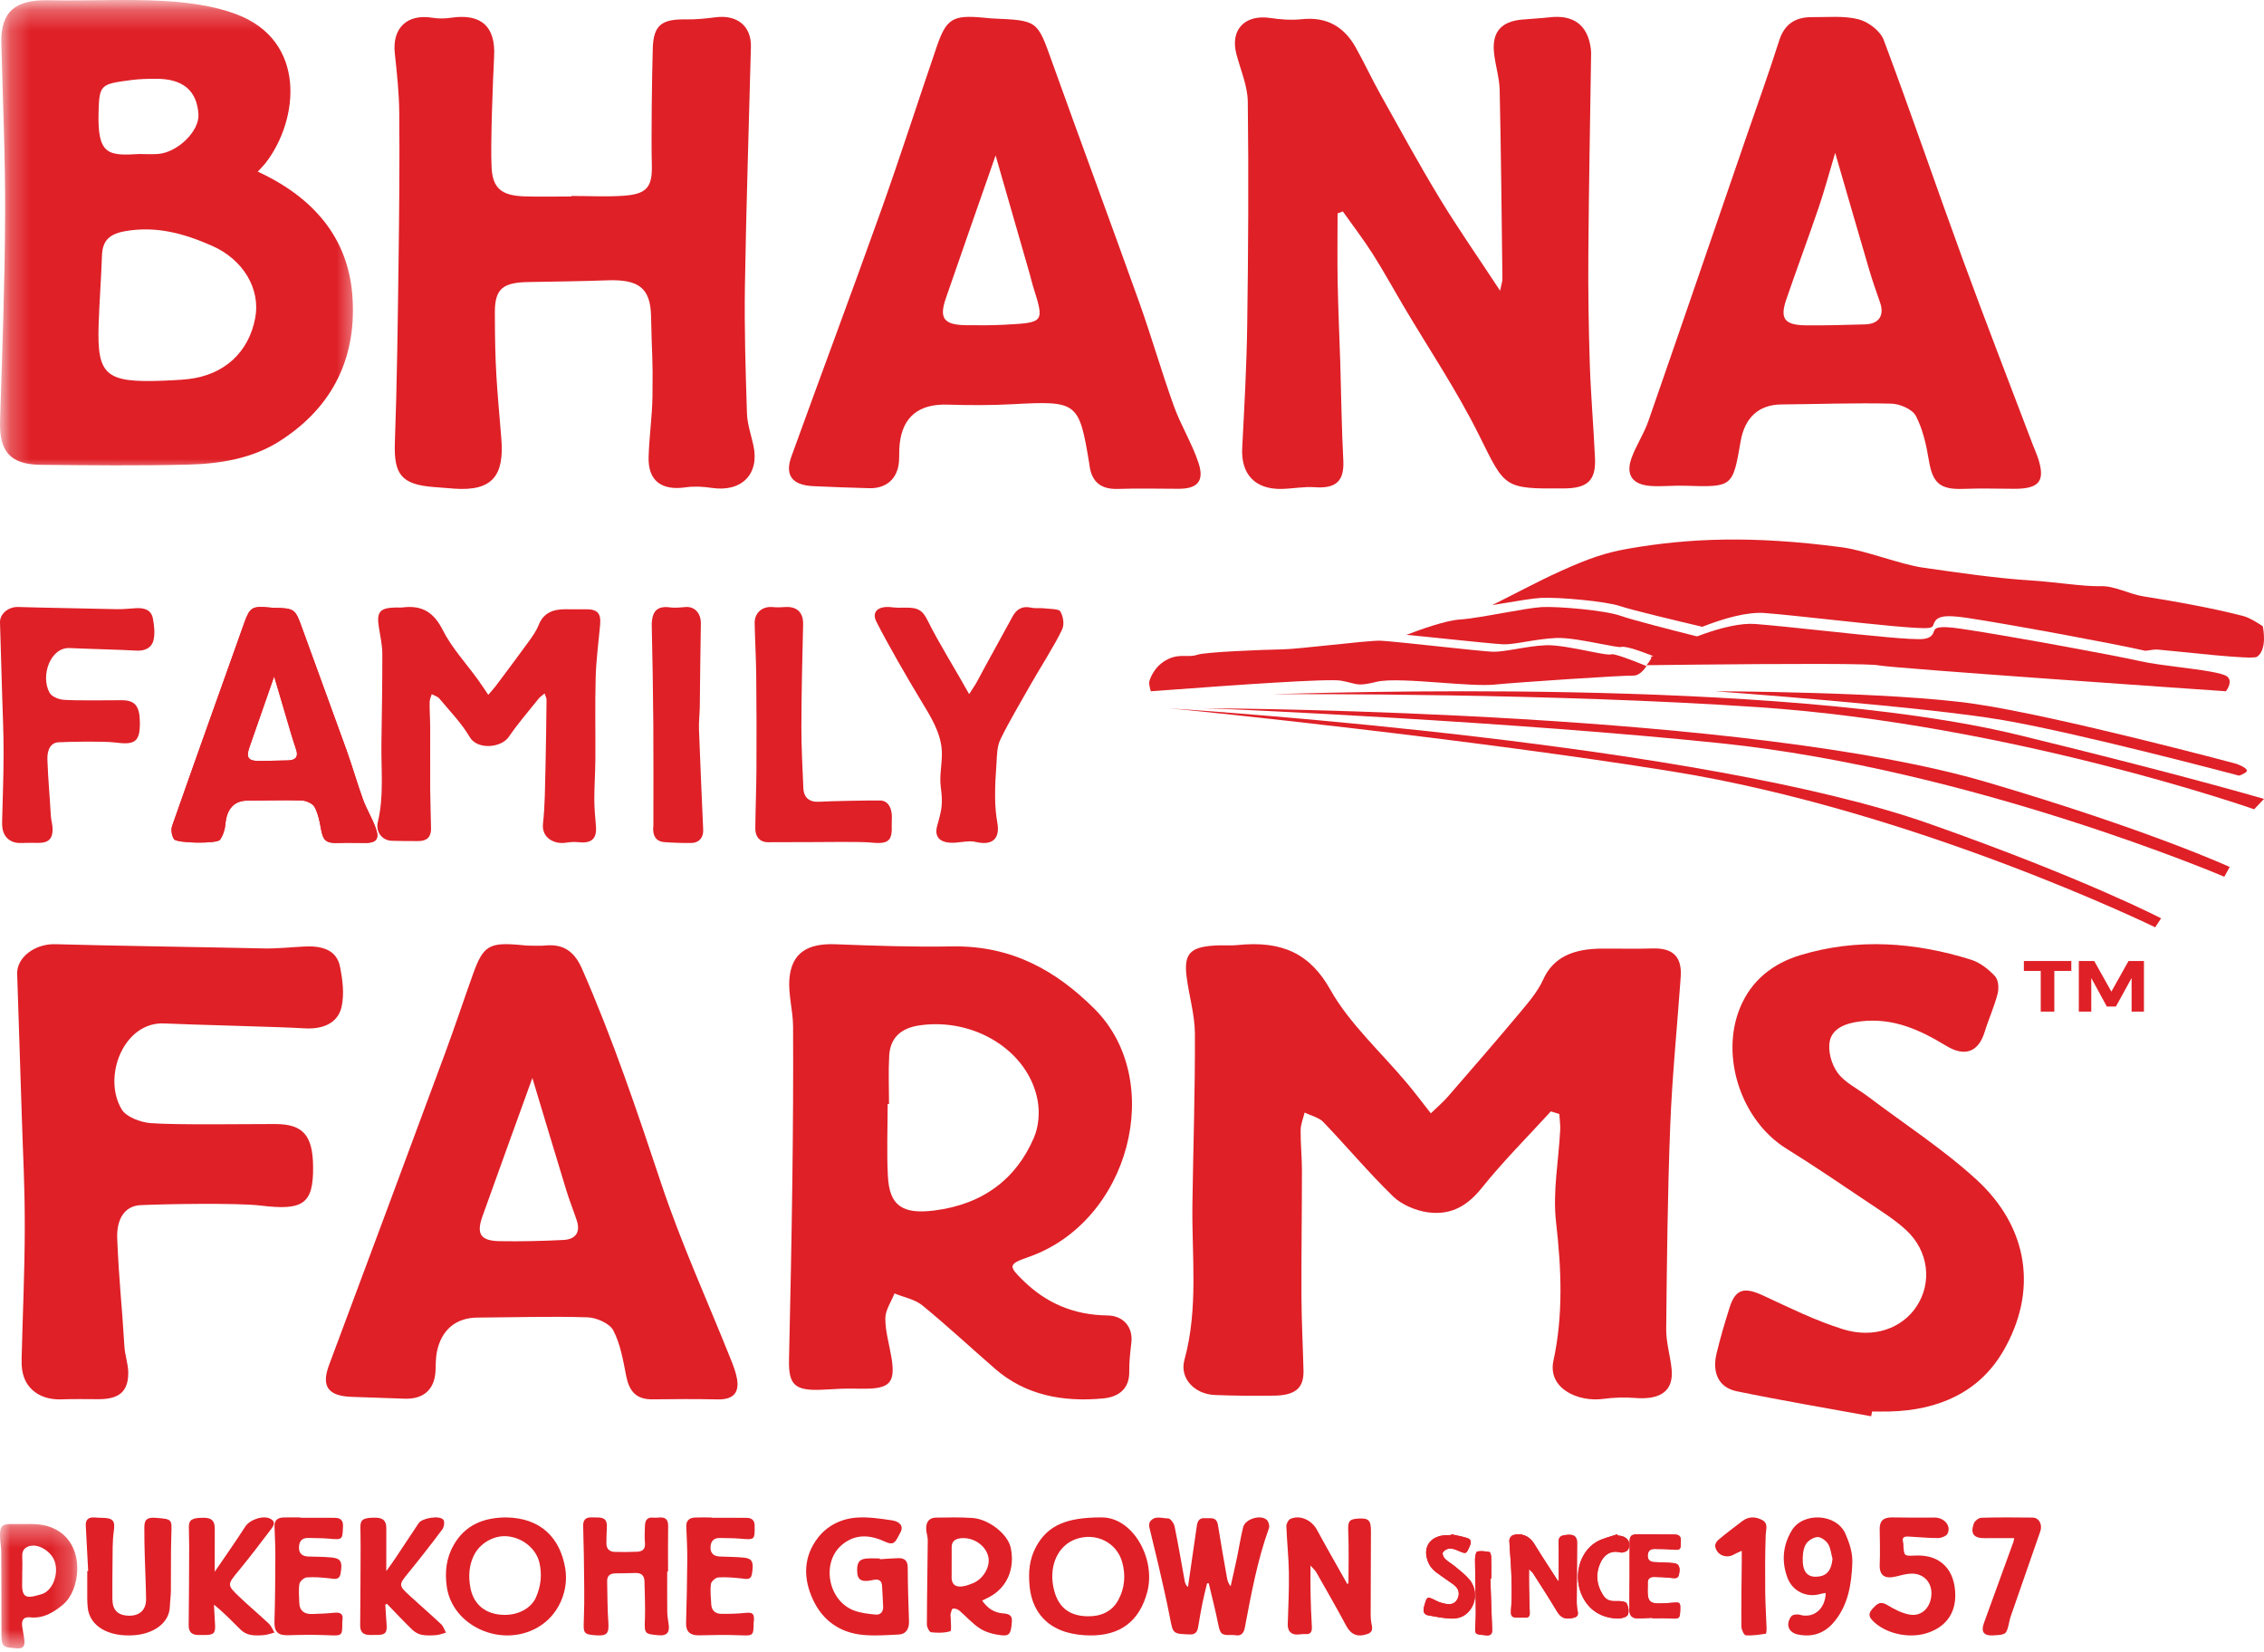 <?xml version="1.0" encoding="UTF-8"?>
<svg width="111px" height="81px" viewBox="0 0 111 81" version="1.1" xmlns="http://www.w3.org/2000/svg" xmlns:xlink="http://www.w3.org/1999/xlink">
    <!-- Generator: Sketch 49.1 (51147) - http://www.bohemiancoding.com/sketch -->
    <title>Group</title>
    <desc>Created with Sketch.</desc>
    <defs>
        <polygon id="path-1" points="0 0.322 3.79 0.322 3.79 6.421 0 6.421"></polygon>
        <polygon id="path-3" points="0.242 0.279 17.545 0.279 17.545 23.091 0.242 23.091"></polygon>
    </defs>
    <g id="Symbols" stroke="none" stroke-width="1" fill="none" fill-rule="evenodd">
        <g id="Header-1" transform="translate(-23, -23)">
            <g id="Group" transform="translate(23, 23)">
                <g id="Logo-/white">
                    <g id="Group-3">
                        <g id="Group">
                            <g id="Page-1">
                                <path d="M14.119,37.278 C13.66,37.291 13.2,37.301 12.74,37.307 C12.179,37.314 12.05,37.15 12.227,36.639 C12.627,35.481 13.034,34.325 13.441,33.159 L14.513,36.728 C14.639,37.085 14.514,37.267 14.119,37.278 M18.423,40.598 C18.252,40.12 17.976,39.678 17.802,39.201 C17.509,38.4 17.278,37.577 16.99,36.774 C16.271,34.773 15.529,32.78 14.809,30.779 C14.477,29.857 14.441,29.818 13.454,29.797 C13.362,29.796 13.27,29.788 13.178,29.779 C12.366,29.701 12.244,29.781 11.973,30.543 C10.792,33.857 9.604,37.169 8.44,40.488 C8.373,40.678 8.42,40.966 8.53,41.136 C8.665,41.344 10.643,41.371 10.786,41.167 C10.937,40.953 11.028,40.666 11.051,40.403 C11.115,39.661 11.478,39.25 12.12,39.249 C13.008,39.248 13.897,39.213 14.784,39.241 C15.008,39.248 15.33,39.388 15.422,39.561 C15.601,39.892 15.675,40.286 15.742,40.662 C15.839,41.208 15.997,41.346 16.565,41.324 C16.992,41.309 17.419,41.321 17.767,41.321 C18.446,41.351 18.622,41.157 18.423,40.598" id="Fill-1" fill="#df2027"></path>
                                <path d="M59.181,77.616 C59.107,77.931 59.023,78.244 58.959,78.562 C58.878,78.96 58.809,79.362 58.742,79.764 C58.701,80.014 58.598,80.134 58.323,80.124 C57.494,80.093 57.513,80.101 57.353,79.268 C57.188,78.407 56.985,77.553 56.79,76.699 C56.651,76.093 56.494,75.492 56.354,74.886 C56.334,74.796 56.333,74.668 56.381,74.601 C56.618,74.265 56.976,74.445 57.276,74.436 C57.379,74.433 57.554,74.67 57.586,74.821 C57.771,75.718 57.922,76.622 58.088,77.524 C58.106,77.619 58.143,77.709 58.244,77.802 C58.388,76.81 58.534,75.818 58.675,74.825 C58.709,74.584 58.783,74.407 59.065,74.426 C59.333,74.444 59.648,74.327 59.717,74.776 C59.852,75.64 60.008,76.5 60.159,77.361 C60.183,77.496 60.226,77.626 60.336,77.764 C60.444,77.279 60.556,76.796 60.658,76.311 C60.759,75.827 60.829,75.335 60.953,74.858 C61.056,74.458 61.817,74.233 62.111,74.511 C62.197,74.592 62.254,74.804 62.214,74.915 C61.644,76.498 61.343,78.15 61.03,79.8 C60.983,80.05 60.849,80.22 60.562,80.162 C60.49,80.147 60.414,80.149 60.34,80.152 C59.879,80.168 59.819,80.089 59.724,79.608 C59.591,78.94 59.418,78.28 59.262,77.616 L59.181,77.616 Z" id="Fill-3" fill="#df2027"></path>
                                <path d="M66.112,77.611 C66.112,76.779 66.139,75.946 66.103,75.115 C66.08,74.588 66.122,74.473 66.592,74.444 C67.109,74.413 67.218,74.531 67.215,75.076 C67.206,76.446 67.204,77.817 67.201,79.188 C67.2,79.264 67.212,79.34 67.215,79.417 C67.225,79.662 67.414,79.974 67.049,80.101 C66.535,80.281 66.227,80.119 65.997,79.69 C65.527,78.811 65.029,77.948 64.537,77.082 C64.484,76.988 64.396,76.914 64.252,76.747 C64.252,77.278 64.244,77.712 64.254,78.146 C64.266,78.678 64.287,79.21 64.318,79.741 C64.333,79.996 64.262,80.132 63.988,80.107 C63.867,80.097 63.742,80.127 63.619,80.13 C63.283,80.138 63.125,79.952 63.137,79.608 C63.164,78.771 63.205,77.933 63.192,77.096 C63.181,76.339 63.096,75.583 63.068,74.826 C63.064,74.704 63.159,74.512 63.258,74.465 C63.728,74.246 64.306,74.514 64.567,74.994 C65.051,75.888 65.559,76.769 66.056,77.655 C66.075,77.64 66.094,77.626 66.112,77.611" id="Fill-5" fill="#df2027"></path>
                                <path d="M53.339,79.235 C53.988,79.244 54.52,78.999 54.823,78.447 C55.141,77.868 55.199,77.231 55.022,76.589 C54.751,75.607 53.717,75.099 52.732,75.457 C51.898,75.76 51.449,76.689 51.632,77.732 C51.808,78.735 52.366,79.226 53.339,79.235 M53.977,74.388 C55.521,74.351 56.683,76.395 56.249,78.039 C55.877,79.446 54.958,80.187 53.442,80.173 C53.058,80.17 52.661,80.122 52.295,80.017 C51.211,79.703 50.593,78.89 50.482,77.783 C50.413,77.096 50.458,76.447 50.798,75.823 C51.362,74.785 52.281,74.385 53.977,74.388" id="Fill-7" fill="#df2027"></path>
                                <path d="M24.737,79.166 C25.439,79.171 26.052,78.828 26.28,78.302 C26.52,77.751 26.584,77.186 26.445,76.6 C26.282,75.92 25.627,75.381 24.87,75.313 C24.206,75.254 23.518,75.656 23.225,76.268 C22.99,76.758 22.967,77.268 23.054,77.789 C23.2,78.659 23.815,79.16 24.737,79.166 M24.791,74.388 C26.537,74.403 27.466,75.418 27.712,76.878 C27.895,77.961 27.409,79.184 26.352,79.786 C24.569,80.803 22.163,79.71 21.902,77.766 C21.806,77.048 21.878,76.371 22.252,75.725 C22.809,74.764 23.695,74.4 24.791,74.388" id="Fill-9" fill="#df2027"></path>
                                <path d="M43.139,76.438 C43.436,76.42 43.734,76.394 44.031,76.385 C44.344,76.375 44.502,76.503 44.504,76.838 C44.509,77.718 44.535,78.597 44.567,79.476 C44.58,79.843 44.421,80.11 44.078,80.127 C43.488,80.158 42.891,80.203 42.306,80.147 C41.174,80.038 40.34,79.443 39.867,78.437 C39.374,77.389 39.375,76.324 40.106,75.379 C40.555,74.8 41.233,74.455 41.976,74.399 C42.559,74.355 43.158,74.446 43.742,74.533 C44.143,74.593 44.298,74.839 44.156,75.107 C43.881,75.626 43.843,75.787 43.349,75.56 C42.629,75.229 41.914,75.196 41.277,75.733 C40.262,76.588 40.585,78.442 41.845,78.942 C42.182,79.076 42.566,79.115 42.934,79.151 C43.179,79.175 43.309,79.003 43.299,78.76 C43.286,78.419 43.264,78.078 43.245,77.738 C43.232,77.52 43.117,77.412 42.89,77.44 C42.787,77.453 42.687,77.483 42.584,77.494 C42.297,77.523 42.064,77.481 42.032,77.128 C41.989,76.642 42.103,76.434 42.478,76.404 C42.697,76.386 42.918,76.401 43.139,76.401 C43.139,76.413 43.139,76.426 43.139,76.438" id="Fill-11" fill="#df2027"></path>
                                <path d="M46.658,77.202 C46.62,77.692 46.85,77.862 47.352,77.737 C47.455,77.711 47.552,77.669 47.652,77.633 C48.188,77.447 48.575,76.806 48.453,76.305 C48.317,75.749 47.716,75.347 47.107,75.408 C46.834,75.436 46.659,75.559 46.659,75.841 C46.657,76.295 46.658,76.749 46.658,77.202 M48.155,78.466 C48.422,78.849 48.745,79.063 49.187,79.094 C49.441,79.111 49.632,79.176 49.612,79.472 C49.573,80.078 49.503,80.212 49.089,80.165 C48.735,80.124 48.352,80.026 48.06,79.842 C47.678,79.601 47.377,79.244 47.028,78.95 C46.951,78.886 46.812,78.841 46.717,78.859 C46.663,78.87 46.631,79.024 46.607,79.118 C46.591,79.177 46.613,79.244 46.612,79.307 C46.61,79.537 46.664,79.945 46.591,79.967 C46.299,80.055 45.964,80.052 45.653,80.018 C45.566,80.008 45.444,79.776 45.444,79.645 C45.447,78.266 45.475,76.886 45.487,75.506 C45.488,75.344 45.427,75.182 45.413,75.018 C45.381,74.631 45.54,74.404 45.879,74.398 C46.476,74.388 47.075,74.376 47.669,74.414 C48.48,74.467 49.411,75.209 49.552,75.865 C49.774,76.895 49.376,77.825 48.515,78.284 C48.404,78.344 48.29,78.398 48.155,78.466" id="Fill-13" fill="#df2027"></path>
                                <path d="M32.712,77.039 C32.712,77.699 32.707,78.359 32.715,79.019 C32.719,79.224 32.753,79.429 32.783,79.634 C32.842,80.023 32.691,80.198 32.315,80.166 C31.576,80.101 31.594,80.101 31.621,79.325 C31.641,78.731 31.607,78.134 31.599,77.539 C31.595,77.227 31.437,77.101 31.143,77.112 C30.816,77.125 30.49,77.125 30.163,77.131 C29.908,77.136 29.759,77.248 29.767,77.532 C29.786,78.19 29.776,78.851 29.825,79.507 C29.866,80.063 29.773,80.203 29.246,80.169 C28.593,80.126 28.598,80.068 28.625,79.389 C28.667,78.344 28.633,77.296 28.625,76.249 C28.621,75.759 28.594,75.27 28.591,74.779 C28.589,74.54 28.701,74.385 28.959,74.388 C29.072,74.389 29.186,74.388 29.299,74.39 C29.66,74.397 29.769,74.521 29.752,74.892 C29.74,75.15 29.73,75.408 29.731,75.665 C29.731,75.938 29.894,76.07 30.138,76.078 C30.504,76.09 30.87,76.086 31.235,76.071 C31.497,76.06 31.653,75.944 31.621,75.627 C31.593,75.359 31.614,75.085 31.62,74.813 C31.625,74.54 31.723,74.364 32.032,74.399 C32.144,74.412 32.259,74.393 32.373,74.39 C32.667,74.382 32.764,74.535 32.758,74.828 C32.745,75.565 32.754,76.301 32.754,77.038 C32.739,77.038 32.726,77.039 32.712,77.039" id="Fill-15" fill="#df2027"></path>
                                <path d="M10.528,77.051 C11.032,76.31 11.546,75.584 12.026,74.837 C12.247,74.494 12.921,74.26 13.274,74.463 C13.533,74.611 13.416,74.8 13.299,74.953 C12.782,75.633 12.267,76.314 11.723,76.975 C11.131,77.693 11.11,77.689 11.762,78.308 C12.226,78.748 12.719,79.16 13.183,79.599 C13.304,79.714 13.366,79.887 13.455,80.033 C13.283,80.076 13.114,80.142 12.94,80.157 C12.717,80.177 12.484,80.185 12.269,80.143 C12.104,80.11 11.928,80.017 11.809,79.902 C11.384,79.488 10.98,79.054 10.489,78.665 C10.507,78.989 10.521,79.313 10.543,79.637 C10.572,80.061 10.475,80.159 10.026,80.151 C9.92,80.149 9.814,80.154 9.708,80.152 C9.374,80.144 9.246,79.977 9.25,79.659 C9.267,78.383 9.27,77.108 9.275,75.833 C9.276,75.503 9.26,75.173 9.26,74.844 C9.261,74.496 9.436,74.398 10.015,74.406 C10.383,74.411 10.53,74.566 10.529,74.936 C10.527,75.632 10.528,76.327 10.528,77.051" id="Fill-17" fill="#df2027"></path>
                                <path d="M18.891,78.665 C18.911,78.98 18.927,79.297 18.953,79.612 C18.99,80.057 18.892,80.158 18.418,80.149 C18.325,80.147 18.232,80.149 18.139,80.15 C17.808,80.153 17.656,80.005 17.659,79.679 C17.672,78.389 17.676,77.099 17.681,75.809 C17.682,75.492 17.672,75.174 17.67,74.857 C17.667,74.489 17.816,74.398 18.404,74.401 C18.784,74.403 18.941,74.557 18.94,74.915 C18.938,75.602 18.939,76.289 18.939,77.019 C19.078,76.824 19.217,76.639 19.345,76.448 C19.741,75.856 20.134,75.262 20.527,74.669 C20.696,74.414 21.566,74.274 21.738,74.505 C21.811,74.604 21.773,74.856 21.687,74.972 C21.161,75.679 20.617,76.373 20.06,77.058 C19.533,77.706 19.518,77.702 20.116,78.252 C20.616,78.714 21.134,79.158 21.629,79.624 C21.74,79.73 21.787,79.897 21.864,80.036 C21.704,80.079 21.548,80.145 21.386,80.158 C21.149,80.176 20.903,80.186 20.673,80.142 C20.508,80.11 20.335,80.011 20.215,79.895 C19.788,79.482 19.382,79.048 18.969,78.622 C18.943,78.637 18.917,78.651 18.891,78.665" id="Fill-19" fill="#df2027"></path>
                                <path d="M4.323,77.02 C4.284,76.272 4.242,75.523 4.205,74.775 C4.192,74.511 4.326,74.365 4.648,74.391 C4.75,74.399 4.851,74.407 4.953,74.407 C5.557,74.408 5.652,74.547 5.579,75.065 C5.508,75.565 5.525,76.075 5.517,76.582 C5.507,77.178 5.51,77.775 5.51,78.371 C5.51,78.93 5.77,79.195 6.324,79.206 C6.848,79.216 7.169,78.918 7.162,78.387 C7.154,77.69 7.117,76.993 7.098,76.296 C7.086,75.816 7.072,75.336 7.077,74.856 C7.081,74.484 7.228,74.377 7.637,74.408 C8.45,74.472 8.425,74.471 8.401,75.216 C8.37,76.144 8.388,77.072 8.378,78.001 C8.375,78.254 8.336,78.507 8.328,78.761 C8.3,79.598 7.483,80.097 6.58,80.163 C5.317,80.255 4.401,79.724 4.301,78.813 C4.267,78.498 4.282,78.178 4.278,77.86 C4.275,77.58 4.278,77.301 4.278,77.021 C4.293,77.02 4.308,77.02 4.323,77.02" id="Fill-21" fill="#df2027"></path>
                                <g id="Group-25" transform="translate(0, 74.388)">
                                    <mask id="mask-2" fill="white">
                                        <use xlink:href="#path-1"></use>
                                    </mask>
                                    <g id="Clip-24"></g>
                                    <path d="M1.094,2.631 L1.09,2.631 C1.088,2.795 1.094,2.958 1.087,3.121 C1.057,3.869 1.212,4.006 1.879,3.808 C1.972,3.781 2.069,3.76 2.156,3.716 C2.614,3.489 2.866,2.762 2.692,2.187 C2.537,1.679 1.892,1.27 1.44,1.406 C1.225,1.471 1.077,1.608 1.091,1.897 C1.104,2.141 1.094,2.387 1.094,2.631 M1.268,0.324 C1.852,0.312 2.4,0.343 2.942,0.717 C4.16,1.559 3.937,3.565 3.088,4.275 C2.61,4.675 2.097,4.966 1.475,4.898 C1.169,4.865 1.043,5.02 1.089,5.355 C1.12,5.583 1.172,5.808 1.195,6.037 C1.222,6.304 1.129,6.437 0.861,6.419 C0.071,6.365 0.071,6.373 0.07,5.488 C0.069,4.222 0.07,2.956 0.062,1.69 C0.06,1.446 0.01,1.203 0.002,0.959 C-0.016,0.428 0.094,0.315 0.576,0.324 C0.806,0.328 1.037,0.324 1.268,0.324" id="Fill-23" fill="#df2027" mask="url(#mask-2)"></path>
                                </g>
                                <path d="M89.844,76.415 C89.775,76.166 89.754,75.882 89.622,75.681 C89.511,75.511 89.262,75.334 89.091,75.351 C88.883,75.372 88.612,75.547 88.516,75.741 C88.393,75.986 88.37,76.32 88.39,76.609 C88.43,77.16 88.722,77.366 89.231,77.276 C89.606,77.209 89.801,76.92 89.844,76.415 M89.512,78.092 C89.404,78.111 89.327,78.118 89.252,78.14 C88.578,78.339 87.878,78.014 87.629,77.329 C87.341,76.535 87.407,75.76 87.846,75.03 C88.4,74.108 90.052,74.19 90.485,75.204 C90.684,75.669 90.839,76.134 90.816,76.645 C90.771,77.687 90.609,78.687 89.927,79.505 C89.444,80.085 88.848,80.268 88.154,80.129 C87.689,80.035 87.532,79.638 87.82,79.239 C87.886,79.149 88.11,79.123 88.237,79.16 C88.897,79.354 89.493,78.893 89.512,78.092" id="Fill-26" fill="#df2027"></path>
                                <path d="M34.883,74.407 C35.458,74.407 36.034,74.402 36.609,74.409 C36.859,74.413 36.997,74.525 36.999,74.794 C37.005,75.497 37.013,75.491 36.263,75.427 C35.943,75.4 35.619,75.406 35.297,75.397 C34.993,75.389 34.852,75.556 34.836,75.825 C34.818,76.117 34.966,76.29 35.282,76.304 C35.685,76.323 36.089,76.32 36.488,76.361 C36.883,76.402 36.964,76.584 36.867,77.158 C36.812,77.486 36.568,77.401 36.335,77.377 C35.962,77.34 35.584,77.303 35.213,77.33 C35.08,77.341 34.87,77.529 34.854,77.655 C34.813,77.984 34.852,78.324 34.872,78.659 C34.89,78.952 35.072,79.113 35.369,79.115 C35.756,79.118 36.145,79.111 36.529,79.07 C36.891,79.032 36.987,79.095 36.963,79.453 C36.961,79.479 36.95,79.504 36.95,79.53 C36.942,80.212 36.943,80.192 36.207,80.163 C35.564,80.137 34.918,80.155 34.274,80.168 C33.829,80.177 33.625,79.98 33.637,79.567 C33.667,78.534 33.689,77.501 33.696,76.468 C33.701,75.926 33.669,75.383 33.648,74.841 C33.635,74.547 33.79,74.406 34.078,74.394 C34.346,74.382 34.615,74.391 34.883,74.391 L34.883,74.407 Z" id="Fill-28" fill="#df2027"></path>
                                <path d="M14.728,74.406 C15.292,74.406 15.857,74.401 16.421,74.408 C16.695,74.411 16.829,74.532 16.817,74.823 C16.79,75.495 16.803,75.488 16.101,75.427 C15.78,75.4 15.454,75.407 15.13,75.395 C14.802,75.384 14.667,75.555 14.659,75.847 C14.65,76.154 14.815,76.296 15.127,76.305 C15.504,76.316 15.883,76.316 16.258,76.352 C16.713,76.395 16.802,76.561 16.696,77.145 C16.632,77.49 16.373,77.398 16.126,77.371 C15.766,77.333 15.399,77.299 15.04,77.329 C14.906,77.339 14.701,77.52 14.68,77.647 C14.63,77.948 14.667,78.264 14.674,78.574 C14.683,78.961 14.912,79.135 15.299,79.123 C15.66,79.113 16.023,79.099 16.383,79.062 C16.671,79.033 16.837,79.099 16.792,79.412 C16.787,79.451 16.781,79.489 16.781,79.528 C16.785,80.213 16.787,80.194 16.032,80.161 C15.4,80.134 14.764,80.143 14.131,80.163 C13.62,80.179 13.44,79.986 13.456,79.491 C13.491,78.408 13.496,77.324 13.5,76.241 C13.503,75.765 13.471,75.288 13.459,74.811 C13.452,74.512 13.635,74.396 13.918,74.39 C14.188,74.385 14.458,74.389 14.728,74.389 C14.728,74.395 14.728,74.4 14.728,74.406" id="Fill-30" fill="#df2027"></path>
                                <path d="M93.32,75.767 C93.356,76.294 93.356,76.281 93.926,76.257 C95.188,76.204 95.859,77.009 95.864,78.201 C95.868,79.142 95.353,79.781 94.467,80.061 C93.556,80.348 92.395,80.068 91.795,79.431 C91.528,79.148 91.702,78.967 91.914,78.753 C92.123,78.543 92.278,78.53 92.549,78.693 C92.885,78.895 93.265,79.096 93.652,79.156 C94.244,79.248 94.681,78.77 94.695,78.131 C94.707,77.548 94.294,77.124 93.697,77.144 C93.452,77.152 93.208,77.222 92.968,77.282 C92.394,77.424 92.137,77.226 92.159,76.7 C92.183,76.121 92.166,75.539 92.158,74.958 C92.152,74.555 92.341,74.381 92.774,74.388 C93.465,74.397 94.157,74.402 94.848,74.395 C95.318,74.391 95.679,74.8 95.484,75.186 C95.426,75.301 95.183,75.399 95.024,75.4 C94.541,75.403 94.057,75.35 93.572,75.326 C93.12,75.303 93.354,75.603 93.32,75.767" id="Fill-32" fill="#df2027"></path>
                                <path d="M98.752,75.403 C98.257,75.403 97.786,75.399 97.314,75.405 C96.775,75.411 96.593,75.195 96.771,74.689 C96.815,74.562 97.012,74.408 97.143,74.405 C97.982,74.379 98.821,74.388 99.66,74.396 C99.973,74.399 100.148,74.743 100.032,75.073 C99.544,76.466 99.061,77.86 98.577,79.254 C98.552,79.326 98.534,79.402 98.518,79.477 C98.374,80.133 98.375,80.134 97.727,80.171 C97.258,80.198 97.111,80 97.27,79.562 C97.754,78.235 98.236,76.907 98.717,75.58 C98.737,75.523 98.741,75.461 98.752,75.403" id="Fill-34" fill="#df2027"></path>
                                <path d="M85.395,76.026 C85.226,76.104 85.127,76.138 85.041,76.19 C84.65,76.431 84.164,76.244 84.093,75.801 C84.077,75.702 84.166,75.553 84.256,75.48 C84.636,75.164 85.031,74.864 85.425,74.566 C85.728,74.337 86.061,74.341 86.384,74.509 C86.711,74.679 86.581,74.959 86.57,75.234 C86.537,76.169 86.538,77.107 86.546,78.044 C86.551,78.641 86.593,79.238 86.613,79.836 C86.617,79.924 86.6,80.085 86.573,80.089 C86.248,80.136 85.916,80.192 85.592,80.168 C85.506,80.161 85.378,79.891 85.377,79.741 C85.367,78.674 85.386,77.607 85.395,76.54 C85.397,76.39 85.395,76.241 85.395,76.026" id="Fill-36" fill="#df2027"></path>
                                <path d="M76.422,77.519 C76.411,77.51 76.376,77.491 76.359,77.464 C75.972,76.862 75.577,76.265 75.205,75.657 C74.986,75.299 74.569,75.118 74.161,75.267 C74.081,75.296 73.997,75.433 74,75.518 C74.019,76.031 74.077,76.544 74.095,77.057 C74.114,77.602 74.134,78.149 74.098,78.691 C74.056,79.309 74.032,79.31 74.692,79.299 C74.713,79.298 74.733,79.3 74.752,79.302 C74.952,79.316 75.009,79.223 75.001,79.052 C74.982,78.599 74.973,78.146 74.965,77.693 C74.96,77.455 74.964,77.217 74.964,76.925 C75.062,77.023 75.127,77.068 75.164,77.128 C75.559,77.747 75.959,78.363 76.335,78.992 C76.522,79.306 76.741,79.42 77.172,79.301 C77.488,79.214 77.318,78.974 77.318,78.793 C77.318,78.72 77.303,78.648 77.304,78.576 C77.309,77.587 77.316,76.599 77.321,75.611 C77.321,75.566 77.317,75.519 77.305,75.476 C77.241,75.256 77.065,75.199 76.688,75.262 C76.471,75.299 76.411,75.409 76.416,75.609 C76.431,76.243 76.422,76.878 76.422,77.519" id="Fill-38" fill="#df2027"></path>
                                <path d="M81.017,79.31 C81.017,79.318 81.018,79.325 81.018,79.333 C81.281,79.333 81.544,79.321 81.806,79.336 C82.365,79.366 82.365,79.371 82.38,78.865 C82.389,78.546 82.347,78.543 82.006,78.57 C80.837,78.662 80.75,78.653 80.787,77.69 C80.789,77.654 80.785,77.617 80.784,77.58 C80.784,77.393 80.906,77.304 81.09,77.305 C81.371,77.307 81.653,77.323 81.933,77.353 C82.104,77.37 82.269,77.405 82.315,77.198 C82.394,76.837 82.321,76.656 82.067,76.63 C81.747,76.596 81.424,76.596 81.101,76.579 C80.875,76.567 80.776,76.44 80.785,76.248 C80.793,76.06 80.887,75.928 81.121,75.933 C81.373,75.939 81.626,75.935 81.877,75.956 C82.415,76.001 82.407,76.006 82.409,75.511 C82.41,75.303 82.3,75.228 82.096,75.226 C81.503,75.221 80.908,75.218 80.314,75.214 C79.969,75.212 79.896,75.299 79.897,75.61 C79.901,76.708 79.898,77.806 79.886,78.904 C79.883,79.22 80.027,79.359 80.382,79.338 C80.594,79.326 80.806,79.32 81.017,79.31" id="Fill-40" fill="#df2027"></path>
                                <path d="M71.156,75.214 C71.153,75.228 71.15,75.242 71.147,75.256 C71.066,75.256 70.985,75.253 70.904,75.257 C70.088,75.293 69.712,75.883 70.037,76.619 C70.209,77.011 70.59,77.188 70.907,77.429 C71.056,77.542 71.226,77.634 71.359,77.763 C71.535,77.935 71.566,78.157 71.46,78.379 C71.353,78.602 71.149,78.672 70.917,78.631 C70.751,78.602 70.58,78.556 70.431,78.481 C69.963,78.247 69.967,78.24 69.828,78.73 C69.819,78.764 69.809,78.798 69.803,78.833 C69.774,79.015 69.823,79.156 70.027,79.19 C70.363,79.247 70.699,79.318 71.037,79.342 C71.333,79.362 71.631,79.328 71.88,79.126 C72.386,78.715 72.474,77.949 72.039,77.43 C71.84,77.193 71.585,77 71.346,76.799 C71.189,76.667 71,76.569 70.855,76.426 C70.778,76.351 70.703,76.188 70.738,76.112 C70.78,76.018 70.93,75.931 71.043,75.918 C71.176,75.902 71.329,75.948 71.456,76.004 C71.9,76.2 71.883,76.2 72.075,75.753 C72.159,75.557 72.092,75.449 71.934,75.398 C71.682,75.317 71.416,75.274 71.156,75.214" id="Fill-42" fill="#df2027"></path>
                                <path d="M79.319,75.279 C79.309,75.257 79.3,75.236 79.29,75.214 C78.948,75.337 78.571,75.412 78.27,75.591 C77.403,76.107 77.112,77.343 77.599,78.295 C77.932,78.946 78.504,79.312 79.305,79.346 C79.478,79.354 79.761,79.273 79.808,79.167 C79.88,79.004 79.841,78.763 79.751,78.598 C79.703,78.511 79.443,78.481 79.283,78.489 C78.928,78.508 78.75,78.445 78.578,78.169 C78.272,77.677 78.222,77.172 78.452,76.641 C78.624,76.245 78.953,75.974 79.452,76.106 C79.553,76.132 79.764,76.059 79.812,75.979 C80.021,75.624 79.766,75.281 79.319,75.279" id="Fill-44" fill="#df2027"></path>
                                <path d="M73.07,77.386 C73.085,77.386 73.099,77.385 73.114,77.385 C73.114,77.031 73.119,76.677 73.11,76.324 C73.108,76.24 73.068,76.093 73.028,76.086 C72.829,76.05 72.619,76.02 72.425,76.059 C72.367,76.07 72.318,76.309 72.318,76.444 C72.321,77.168 72.343,77.893 72.353,78.617 C72.357,78.942 72.361,79.268 72.339,79.591 C72.302,80.121 72.293,80.12 72.791,80.159 C72.826,80.162 72.861,80.173 72.896,80.173 C73.074,80.177 73.168,80.106 73.158,79.891 C73.124,79.056 73.099,78.221 73.07,77.386" id="Fill-46" fill="#df2027"></path>
                                <path d="M76.422,77.519 C76.422,76.878 76.431,76.243 76.416,75.609 C76.411,75.409 76.471,75.299 76.688,75.262 C77.065,75.199 77.241,75.256 77.305,75.476 C77.317,75.519 77.321,75.566 77.321,75.611 C77.316,76.599 77.309,77.587 77.304,78.576 C77.303,78.648 77.318,78.72 77.318,78.793 C77.318,78.974 77.488,79.214 77.172,79.301 C76.741,79.42 76.522,79.306 76.335,78.992 C75.959,78.363 75.559,77.747 75.164,77.128 C75.127,77.068 75.062,77.023 74.964,76.925 C74.964,77.217 74.96,77.455 74.965,77.693 C74.973,78.146 74.982,78.599 75.001,79.052 C75.009,79.223 74.952,79.316 74.752,79.302 C74.733,79.3 74.713,79.298 74.692,79.299 C74.032,79.31 74.056,79.309 74.098,78.691 C74.134,78.149 74.114,77.602 74.095,77.057 C74.077,76.544 74.019,76.031 74,75.518 C73.997,75.433 74.081,75.296 74.161,75.267 C74.569,75.118 74.986,75.299 75.205,75.657 C75.577,76.265 75.972,76.862 76.359,77.464 C76.376,77.491 76.411,77.51 76.422,77.519" id="Fill-48" fill="#df2027"></path>
                                <path d="M81.017,79.31 C80.806,79.32 80.594,79.326 80.382,79.338 C80.027,79.359 79.883,79.22 79.886,78.904 C79.898,77.806 79.901,76.708 79.897,75.61 C79.896,75.299 79.969,75.212 80.314,75.214 C80.908,75.218 81.503,75.221 82.096,75.226 C82.3,75.228 82.41,75.303 82.409,75.511 C82.407,76.006 82.415,76.001 81.877,75.956 C81.626,75.935 81.373,75.939 81.121,75.933 C80.887,75.928 80.793,76.06 80.785,76.248 C80.776,76.44 80.875,76.567 81.101,76.579 C81.424,76.596 81.747,76.596 82.067,76.63 C82.321,76.656 82.394,76.837 82.315,77.198 C82.269,77.405 82.104,77.37 81.933,77.353 C81.653,77.323 81.371,77.307 81.09,77.305 C80.906,77.304 80.784,77.393 80.784,77.58 C80.785,77.617 80.789,77.654 80.787,77.69 C80.75,78.653 80.837,78.662 82.006,78.57 C82.347,78.543 82.389,78.546 82.38,78.865 C82.365,79.371 82.365,79.366 81.806,79.336 C81.544,79.321 81.281,79.333 81.018,79.333 C81.018,79.325 81.017,79.318 81.017,79.31" id="Fill-50" fill="#df2027"></path>
                                <path d="M71.156,75.214 C71.416,75.274 71.682,75.317 71.934,75.398 C72.092,75.449 72.159,75.557 72.075,75.753 C71.883,76.2 71.9,76.2 71.456,76.004 C71.329,75.948 71.176,75.902 71.043,75.918 C70.93,75.931 70.78,76.018 70.738,76.112 C70.703,76.188 70.778,76.351 70.855,76.426 C71,76.569 71.189,76.667 71.346,76.799 C71.585,77 71.84,77.193 72.039,77.43 C72.474,77.949 72.386,78.715 71.88,79.126 C71.631,79.328 71.333,79.362 71.037,79.342 C70.699,79.318 70.363,79.247 70.027,79.19 C69.823,79.156 69.774,79.015 69.803,78.833 C69.809,78.798 69.819,78.764 69.828,78.73 C69.967,78.24 69.963,78.247 70.431,78.481 C70.58,78.556 70.751,78.602 70.917,78.631 C71.149,78.672 71.353,78.602 71.46,78.379 C71.566,78.157 71.535,77.935 71.359,77.763 C71.226,77.634 71.056,77.542 70.907,77.429 C70.59,77.188 70.209,77.011 70.037,76.619 C69.712,75.883 70.088,75.293 70.904,75.257 C70.985,75.253 71.066,75.256 71.147,75.256 C71.15,75.242 71.153,75.228 71.156,75.214" id="Fill-52" fill="#df2027"></path>
                                <path d="M79.319,75.279 C79.766,75.281 80.021,75.624 79.812,75.979 C79.764,76.059 79.553,76.132 79.452,76.106 C78.953,75.974 78.624,76.245 78.452,76.641 C78.222,77.172 78.272,77.677 78.578,78.169 C78.75,78.445 78.928,78.508 79.283,78.489 C79.443,78.481 79.703,78.511 79.751,78.598 C79.841,78.763 79.88,79.004 79.808,79.167 C79.761,79.273 79.478,79.354 79.305,79.346 C78.504,79.312 77.932,78.946 77.599,78.295 C77.112,77.343 77.403,76.107 78.27,75.591 C78.571,75.412 78.948,75.337 79.29,75.214 C79.3,75.236 79.309,75.257 79.319,75.279" id="Fill-54" fill="#df2027"></path>
                                <path d="M73.07,77.386 C73.099,78.221 73.124,79.056 73.158,79.891 C73.168,80.106 73.074,80.177 72.896,80.173 C72.861,80.173 72.826,80.162 72.791,80.159 C72.293,80.12 72.302,80.121 72.339,79.591 C72.361,79.268 72.357,78.942 72.353,78.617 C72.343,77.893 72.321,77.168 72.318,76.444 C72.318,76.309 72.367,76.07 72.425,76.059 C72.619,76.02 72.829,76.05 73.028,76.086 C73.068,76.093 73.108,76.24 73.11,76.324 C73.119,76.677 73.114,77.031 73.114,77.385 C73.099,77.385 73.085,77.386 73.07,77.386" id="Fill-56" fill="#df2027"></path>
                                <path d="M56.586,35.554 C56.427,35.545 56.341,35.541 56.341,35.541 C56.368,35.544 56.452,35.549 56.586,35.554" id="Fill-58" fill="#df2027"></path>
                                <path d="M73.546,14.25 C73.62,13.891 73.662,13.784 73.661,13.677 C73.623,10.588 73.594,7.499 73.526,4.411 C73.512,3.793 73.306,3.181 73.246,2.561 C73.151,1.565 73.609,1.052 74.618,0.96 C75.071,0.918 75.526,0.9 75.978,0.848 C77.145,0.712 77.84,1.229 77.992,2.363 C78.004,2.451 78.011,2.541 78.009,2.63 C77.963,5.892 77.898,9.153 77.874,12.416 C77.86,14.224 77.887,16.034 77.945,17.841 C77.995,19.38 78.13,20.916 78.2,22.454 C78.251,23.549 77.841,23.934 76.693,23.944 C73.693,23.97 73.801,23.918 72.505,21.313 C71.42,19.13 70.042,17.085 68.796,14.978 C68.295,14.131 67.823,13.266 67.294,12.436 C66.841,11.726 66.325,11.053 65.836,10.365 C65.751,10.397 65.665,10.429 65.579,10.462 C65.579,11.598 65.562,12.734 65.584,13.87 C65.609,15.169 65.67,16.468 65.711,17.768 C65.76,19.368 65.775,20.969 65.86,22.567 C65.913,23.571 65.514,23.961 64.472,23.885 C63.936,23.846 63.39,23.955 62.848,23.968 C61.535,24 60.837,23.247 60.903,21.966 C61.007,19.955 61.121,17.943 61.149,15.931 C61.2,12.283 61.222,8.634 61.177,4.986 C61.167,4.205 60.822,3.427 60.618,2.65 C60.304,1.45 61.036,0.692 62.294,0.883 C62.799,0.96 63.327,0.994 63.833,0.941 C65.045,0.812 65.892,1.309 66.459,2.31 C66.885,3.064 67.246,3.852 67.669,4.607 C68.626,6.32 69.566,8.044 70.583,9.721 C71.477,11.192 72.467,12.608 73.546,14.25" id="Fill-60" fill="#df2027"></path>
                                <g id="Group-64">
                                    <mask id="mask-4" fill="white">
                                        <use xlink:href="#path-3"></use>
                                    </mask>
                                    <g id="Clip-63"></g>
                                    <path d="M6.829,7.55 C7.143,7.55 7.458,7.573 7.769,7.546 C8.73,7.46 9.776,6.419 9.729,5.614 C9.663,4.449 8.977,3.862 7.662,3.862 C7.256,3.862 6.846,3.87 6.445,3.923 C4.922,4.126 4.869,4.132 4.832,5.529 C4.776,7.598 5.312,7.645 6.829,7.55 M7.99,18.663 C8.286,18.645 8.757,18.637 9.222,18.585 C10.989,18.386 12.198,17.276 12.514,15.583 C12.779,14.161 11.925,12.723 10.396,12.05 C9.052,11.458 7.688,11.064 6.147,11.331 C5.336,11.473 5.022,11.817 4.999,12.535 C4.961,13.669 4.871,14.801 4.835,15.934 C4.758,18.398 5.173,18.771 7.99,18.663 M12.639,8.414 C15.413,9.698 17.051,11.686 17.272,14.444 C17.508,17.387 16.42,19.902 13.703,21.63 C12.364,22.481 10.803,22.735 9.231,22.776 C6.819,22.837 4.404,22.809 1.992,22.786 C0.492,22.772 -0.045,22.12 0.003,20.629 C0.111,17.252 0.235,13.874 0.251,10.496 C0.264,7.703 0.133,4.909 0.065,2.116 C0.028,0.571 0.74,-0.027 2.411,0.011 C4.276,0.054 6.148,-0.058 8.008,0.045 C9.206,0.112 10.459,0.278 11.563,0.688 C15.055,1.985 14.657,5.859 13.04,7.967 C12.934,8.106 12.806,8.229 12.639,8.414" id="Fill-62" fill="#df2027" mask="url(#mask-4)"></path>
                                </g>
                                <path d="M28.015,9.606 C28.878,9.606 29.744,9.657 30.602,9.594 C31.736,9.51 31.988,9.148 31.958,8.064 C31.923,6.849 31.966,3.573 32.005,2.358 C32.04,1.232 32.446,0.929 33.628,0.951 C34.116,0.961 34.609,0.907 35.094,0.846 C36.143,0.713 36.842,1.282 36.816,2.294 C36.717,6.204 36.584,10.114 36.522,14.024 C36.489,16.103 36.555,18.184 36.622,20.263 C36.638,20.789 36.824,21.309 36.938,21.832 C37.248,23.245 36.363,24.137 34.895,23.918 C34.475,23.855 34.032,23.83 33.615,23.89 C32.435,24.062 31.769,23.568 31.8,22.413 C31.826,21.411 31.978,20.412 31.99,19.411 C32.016,17.422 31.959,17.491 31.92,15.502 C31.893,14.121 31.316,13.689 29.787,13.742 C28.501,13.788 27.215,13.804 25.929,13.826 C24.699,13.847 24.261,14.112 24.262,15.303 C24.265,18.056 24.353,18.757 24.579,21.498 C24.728,23.307 24.152,24.088 22.272,23.955 C21.934,23.931 21.597,23.901 21.259,23.875 C19.67,23.751 19.304,23.246 19.36,21.691 C19.47,18.677 19.502,15.66 19.543,12.644 C19.575,10.274 19.596,7.904 19.575,5.535 C19.567,4.56 19.461,3.585 19.356,2.614 C19.223,1.374 19.961,0.667 21.201,0.871 C21.495,0.919 21.811,0.915 22.106,0.871 C23.59,0.649 24.304,1.297 24.226,2.767 C24.167,3.89 24.043,7.078 24.101,8.199 C24.154,9.246 24.6,9.587 25.705,9.627 C26.474,9.653 27.245,9.632 28.015,9.632 L28.015,9.606 Z" id="Fill-65" fill="#df2027"></path>
                                <path d="M89.976,7.494 C89.669,8.519 89.448,9.347 89.172,10.158 C88.656,11.674 88.094,13.176 87.575,14.692 C87.258,15.622 87.493,15.934 88.525,15.948 C89.498,15.96 90.472,15.929 91.445,15.902 C92.124,15.882 92.398,15.462 92.177,14.83 C91.992,14.3 91.804,13.77 91.646,13.231 C91.102,11.389 90.571,9.544 89.976,7.494 M98.575,23.96 C98.011,23.96 97.13,23.933 96.251,23.966 C95.116,24.007 94.753,23.681 94.569,22.571 C94.446,21.825 94.278,21.054 93.932,20.39 C93.764,20.066 93.152,19.798 92.733,19.788 C90.936,19.744 89.137,19.812 87.34,19.827 C86.239,19.837 85.544,20.456 85.34,21.638 C84.95,23.891 84.95,23.886 82.596,23.812 C82.047,23.795 81.494,23.859 80.947,23.824 C80.03,23.765 79.688,23.278 79.998,22.436 C80.223,21.823 80.6,21.263 80.815,20.647 C82.428,16.011 84.018,11.366 85.615,6.724 C86.157,5.147 86.726,3.578 87.23,1.99 C87.488,1.175 88.026,0.833 88.85,0.84 C89.612,0.847 90.407,0.762 91.125,0.947 C91.604,1.07 92.19,1.519 92.354,1.956 C93.691,5.517 94.915,9.117 96.222,12.69 C97.332,15.726 98.505,18.742 99.651,21.766 C99.756,22.044 99.884,22.316 99.966,22.6 C100.259,23.624 99.958,24 98.575,23.96" id="Fill-67" fill="#df2027"></path>
                                <path d="M48.813,7.62 C47.969,10.038 47.162,12.334 46.369,14.635 C46.035,15.603 46.28,15.924 47.346,15.941 C47.987,15.951 48.629,15.952 49.269,15.918 C51.21,15.815 51.209,15.808 50.646,14.029 C50.583,13.83 50.541,13.626 50.484,13.426 C49.934,11.512 49.383,9.599 48.813,7.62 M57.739,23.961 C56.767,23.96 55.795,23.934 54.824,23.968 C54.009,23.996 53.552,23.659 53.425,22.882 C53.416,22.823 53.41,22.764 53.401,22.705 C52.904,19.699 52.816,19.645 49.655,19.815 C48.59,19.872 47.52,19.869 46.453,19.836 C45.062,19.792 44.258,20.421 44.11,21.76 C44.077,22.055 44.098,22.355 44.073,22.651 C44.002,23.466 43.457,23.953 42.622,23.933 C41.707,23.911 40.794,23.873 39.88,23.833 C38.844,23.786 38.466,23.307 38.8,22.381 C40.258,18.355 41.76,14.344 43.2,10.311 C44.15,7.646 45.014,4.951 45.931,2.275 C46.4,0.905 46.719,0.723 48.236,0.868 C48.388,0.883 48.54,0.901 48.693,0.907 C50.88,1.001 50.855,1.009 51.565,2.991 C52.981,6.94 54.443,10.875 55.856,14.825 C56.457,16.506 56.947,18.224 57.552,19.904 C57.894,20.853 58.443,21.734 58.76,22.689 C59.062,23.602 58.7,23.974 57.739,23.961" id="Fill-69" fill="#df2027"></path>
                                <path d="M23.939,34.062 C24.091,33.884 24.211,33.757 24.314,33.619 C24.846,32.908 25.38,32.199 25.9,31.481 C26.093,31.214 26.292,30.939 26.409,30.641 C26.636,30.06 27.091,29.871 27.689,29.867 C28.017,29.865 28.346,29.876 28.673,29.868 C29.292,29.854 29.478,30.05 29.422,30.649 C29.343,31.5 29.229,32.35 29.205,33.203 C29.168,34.538 29.199,35.875 29.19,37.21 C29.185,37.873 29.138,38.535 29.138,39.198 C29.139,39.637 29.183,40.078 29.219,40.518 C29.268,41.106 29.003,41.351 28.402,41.289 C28.19,41.267 27.967,41.274 27.758,41.31 C27.189,41.407 26.543,41.081 26.622,40.376 C26.722,39.473 26.72,38.559 26.744,37.649 C26.772,36.535 26.783,35.42 26.796,34.306 C26.797,34.225 26.749,34.144 26.702,33.995 C26.577,34.101 26.478,34.162 26.412,34.245 C25.914,34.868 25.388,35.474 24.941,36.128 C24.579,36.659 23.404,36.78 23.024,36.125 C22.629,35.448 22.054,34.862 21.543,34.247 C21.458,34.145 21.295,34.101 21.167,34.029 C21.131,34.161 21.065,34.292 21.064,34.424 C21.06,34.836 21.09,35.249 21.091,35.661 C21.095,36.672 21.086,37.684 21.092,38.695 C21.096,39.338 21.124,39.98 21.133,40.623 C21.139,41.015 20.941,41.235 20.508,41.232 C20.074,41.23 19.639,41.234 19.205,41.218 C18.737,41.201 18.406,40.784 18.524,40.295 C18.829,39.03 18.683,37.752 18.7,36.478 C18.719,35.002 18.749,33.526 18.744,32.05 C18.742,31.613 18.643,31.174 18.573,30.738 C18.455,29.994 18.626,29.794 19.415,29.781 C19.525,29.78 19.636,29.791 19.744,29.777 C20.717,29.657 21.278,30.035 21.711,30.893 C22.149,31.76 22.847,32.51 23.427,33.313 C23.591,33.54 23.743,33.774 23.939,34.062" id="Fill-71" fill="#df2027"></path>
                                <path d="M13.441,33.159 C13.034,34.324 12.628,35.481 12.227,36.639 C12.05,37.149 12.179,37.314 12.74,37.307 C13.2,37.301 13.66,37.29 14.119,37.278 C14.514,37.267 14.64,37.085 14.512,36.728 C14.428,36.489 14.347,36.248 14.275,36.005 C13.993,35.051 13.715,34.096 13.441,33.159 M17.768,41.321 C17.419,41.321 16.992,41.308 16.566,41.325 C15.998,41.345 15.84,41.208 15.742,40.662 C15.675,40.286 15.601,39.891 15.423,39.561 C15.33,39.388 15.008,39.248 14.784,39.241 C13.897,39.213 13.008,39.248 12.12,39.249 C11.479,39.25 11.115,39.66 11.052,40.403 C11.029,40.666 10.937,40.952 10.786,41.167 C10.643,41.371 8.666,41.343 8.53,41.136 C8.419,40.966 8.374,40.677 8.44,40.488 C9.605,37.169 10.792,33.857 11.972,30.543 C12.244,29.781 12.366,29.701 13.178,29.779 C13.27,29.787 13.362,29.796 13.454,29.797 C14.442,29.818 14.477,29.857 14.809,30.778 C15.53,32.779 16.271,34.773 16.99,36.774 C17.278,37.577 17.509,38.399 17.801,39.2 C17.976,39.678 18.252,40.12 18.423,40.598 C18.622,41.156 18.446,41.351 17.768,41.321" id="Fill-73" fill="#df2027"></path>
                                <path d="M47.516,34.028 C47.711,33.719 47.828,33.557 47.918,33.386 C48.369,32.527 49.186,31.077 49.646,30.221 C49.819,29.9 50.084,29.684 50.568,29.791 C50.765,29.835 50.986,29.797 51.192,29.822 C51.47,29.855 51.91,29.843 51.985,29.973 C52.131,30.225 52.192,30.602 52.074,30.858 C51.735,31.595 50.909,32.882 50.507,33.598 C50.014,34.478 49.487,35.346 49.05,36.245 C48.878,36.599 48.881,37.021 48.857,37.415 C48.811,38.159 48.787,38.322 48.788,39.068 C48.789,39.497 48.827,39.929 48.901,40.354 C49.016,41.013 48.756,41.49 47.835,41.274 C47.547,41.205 47.207,41.278 46.893,41.305 C46.141,41.371 45.778,41.085 45.951,40.474 C46.184,39.647 46.233,39.413 46.123,38.565 C46.051,38.007 46.197,37.43 46.178,36.864 C46.146,35.927 45.627,35.127 45.134,34.311 C44.492,33.248 43.523,31.576 42.968,30.478 C42.715,29.979 43.074,29.687 43.725,29.769 C43.933,29.795 44.148,29.796 44.359,29.79 C45.06,29.769 45.25,29.944 45.519,30.493 C45.989,31.451 46.926,32.963 47.516,34.028" id="Fill-75" fill="#df2027"></path>
                                <path d="M43.72,40.41 C43.756,41.241 43.563,41.396 42.664,41.302 C42.202,41.254 40.284,41.282 39.818,41.282 C39.09,41.281 38.362,41.289 37.633,41.288 C37.271,41.288 37.026,41.029 37.031,40.613 C37.04,39.649 37.082,38.686 37.087,37.723 C37.096,36.192 37.093,34.661 37.077,33.132 C37.068,32.27 37.016,31.408 37,30.547 C36.991,30.03 37.39,29.705 37.899,29.762 C38.099,29.784 38.304,29.77 38.506,29.758 C39.084,29.724 39.39,30.041 39.376,30.605 C39.335,32.271 39.295,33.937 39.291,35.603 C39.288,36.612 39.344,37.622 39.387,38.631 C39.407,39.112 39.692,39.334 40.171,39.304 C40.678,39.272 42.636,39.234 43.144,39.242 C43.515,39.248 43.668,39.533 43.716,39.868 C43.739,40.029 43.72,40.195 43.72,40.41" id="Fill-77" fill="#df2027"></path>
                                <path d="M32.034,40.465 C32.034,38.808 32.043,37.15 32.031,35.494 C32.019,33.895 31.99,32.298 31.955,30.699 C31.94,29.962 32.221,29.679 32.882,29.78 C33.055,29.807 33.419,29.778 33.596,29.76 C34.054,29.711 34.372,30.067 34.362,30.568 C34.334,31.928 34.329,33.289 34.31,34.649 C34.305,35.022 34.256,35.395 34.27,35.767 C34.331,37.404 34.405,39.04 34.476,40.677 C34.493,41.059 34.275,41.321 33.893,41.326 C33.511,41.331 32.945,41.314 32.564,41.283 C32.163,41.25 31.973,40.966 32.034,40.465" id="Fill-79" fill="#df2027"></path>
                                <path d="M76.036,54.483 C74.901,55.725 73.695,56.93 72.658,58.224 C71.994,59.053 71.205,59.591 70.017,59.433 C69.403,59.352 68.703,59.043 68.306,58.657 C67.098,57.482 66.035,56.209 64.874,54.999 C64.668,54.785 64.271,54.691 63.962,54.542 C63.894,54.828 63.772,55.113 63.768,55.4 C63.759,56.052 63.832,56.705 63.832,57.358 C63.832,59.424 63.799,61.489 63.808,63.555 C63.813,64.766 63.879,65.977 63.908,67.189 C63.929,68.037 63.519,68.402 62.478,68.418 C61.507,68.432 60.536,68.426 59.567,68.387 C58.562,68.346 57.823,67.569 58.071,66.664 C58.764,64.136 58.427,61.584 58.462,59.039 C58.501,56.25 58.597,53.46 58.584,50.671 C58.579,49.741 58.294,48.814 58.177,47.883 C58.027,46.696 58.379,46.38 59.815,46.343 C60.094,46.336 60.378,46.36 60.654,46.331 C62.881,46.097 64.241,46.765 65.228,48.524 C66.157,50.179 67.723,51.595 69,53.121 C69.369,53.561 69.71,54.018 70.151,54.579 C70.477,54.262 70.755,54.027 70.984,53.764 C72.173,52.394 73.362,51.025 74.521,49.639 C74.951,49.125 75.402,48.596 75.66,48.02 C76.162,46.903 77.164,46.517 78.502,46.504 C79.34,46.496 80.178,46.525 81.014,46.496 C81.953,46.464 82.359,46.849 82.405,47.563 C82.416,47.732 82.401,47.904 82.389,48.074 C82.218,50.455 81.979,52.834 81.887,55.216 C81.76,58.529 81.724,61.844 81.691,65.159 C81.684,65.809 81.89,66.459 81.956,67.111 C82.064,68.177 81.434,68.639 80.145,68.531 C79.637,68.489 79.107,68.511 78.602,68.578 C77.366,68.743 75.868,68.066 76.163,66.704 C76.65,64.452 76.552,62.19 76.29,59.909 C76.121,58.426 76.416,56.909 76.493,55.407 C76.506,55.143 76.466,54.877 76.451,54.612 C76.312,54.568 76.175,54.526 76.036,54.483" id="Fill-81" fill="#df2027"></path>
                                <path d="M43.587,54.122 L43.52,54.122 C43.52,55.307 43.469,56.494 43.533,57.676 C43.611,59.091 44.229,59.541 45.806,59.342 C48.204,59.04 49.827,57.786 50.69,55.775 C50.925,55.225 50.98,54.54 50.874,53.954 C50.436,51.53 47.783,49.876 45.086,50.266 C44.164,50.4 43.648,50.876 43.596,51.749 C43.551,52.538 43.587,53.331 43.587,54.122 M41.325,68.076 C41.013,68.093 40.701,68.107 40.389,68.124 C38.969,68.201 38.654,67.912 38.684,66.645 C38.75,63.739 38.809,60.833 38.847,57.926 C38.879,55.39 38.897,52.852 38.883,50.315 C38.879,49.532 38.638,48.743 38.705,47.97 C38.815,46.711 39.593,46.236 40.969,46.29 C42.866,46.363 44.768,46.431 46.666,46.396 C49.596,46.343 51.783,47.581 53.667,49.464 C57.177,52.972 55.405,59.906 50.4,61.632 C49.411,61.974 49.455,62.081 50.164,62.775 C51.289,63.875 52.624,64.464 54.293,64.487 C55.104,64.497 55.554,65.087 55.469,65.814 C55.414,66.292 55.358,66.773 55.365,67.251 C55.375,68.06 54.873,68.483 54.08,68.556 C52.11,68.739 50.281,68.399 48.793,67.108 C47.598,66.071 46.445,64.994 45.218,63.991 C44.861,63.699 44.315,63.597 43.855,63.408 C43.695,63.816 43.406,64.224 43.406,64.632 C43.405,65.275 43.604,65.917 43.709,66.561 C43.91,67.8 43.62,68.099 42.262,68.077 C41.95,68.072 41.637,68.076 41.325,68.076" id="Fill-83" fill="#df2027"></path>
                                <path d="M26.101,52.845 C25.284,55.106 24.463,57.363 23.656,59.622 C23.343,60.497 23.56,60.829 24.501,60.846 C25.539,60.864 26.579,60.839 27.616,60.787 C28.242,60.756 28.465,60.392 28.277,59.826 C28.113,59.334 27.918,58.85 27.766,58.354 C27.2,56.506 26.647,54.655 26.101,52.845 M25.833,46.356 C26.245,46.356 26.492,46.377 26.734,46.352 C27.681,46.256 28.191,46.707 28.537,47.496 C30.046,50.934 31.236,54.471 32.418,58.019 C33.395,60.951 34.692,63.787 35.841,66.667 C35.959,66.963 36.074,67.266 36.131,67.576 C36.256,68.258 35.969,68.617 35.191,68.602 C34.126,68.581 33.061,68.584 31.996,68.599 C31.142,68.611 30.837,68.149 30.697,67.434 C30.55,66.68 30.419,65.893 30.068,65.219 C29.893,64.882 29.251,64.593 28.81,64.579 C27.013,64.521 25.21,64.581 23.41,64.591 C22.358,64.598 21.642,65.184 21.42,66.269 C21.357,66.578 21.369,66.901 21.352,67.218 C21.302,68.122 20.764,68.601 19.834,68.567 C18.98,68.537 18.126,68.504 17.273,68.479 C16.08,68.446 15.741,67.963 16.132,66.92 C18.039,61.818 19.939,56.714 21.83,51.608 C22.303,50.33 22.73,49.037 23.19,47.754 C23.693,46.353 23.982,46.183 25.543,46.328 C25.696,46.342 25.848,46.357 25.833,46.356" id="Fill-85" fill="#df2027"></path>
                                <path d="M91.74,69.429 C89.542,69.026 87.335,68.656 85.149,68.204 C84.269,68.023 83.932,67.305 84.16,66.351 C84.34,65.597 84.561,64.85 84.796,64.107 C85.087,63.183 85.511,63.075 86.463,63.519 C87.734,64.11 89.004,64.739 90.347,65.159 C91.867,65.636 93.259,65.115 93.967,64.042 C94.737,62.875 94.562,61.327 93.457,60.305 C92.911,59.799 92.254,59.389 91.624,58.966 C90.287,58.068 88.957,57.161 87.585,56.31 C85.37,54.937 84.325,51.787 85.314,49.395 C85.871,48.046 86.934,47.228 88.271,46.823 C91.054,45.981 93.88,46.183 96.636,47.047 C97.082,47.187 97.5,47.521 97.812,47.857 C97.987,48.047 98.008,48.447 97.939,48.718 C97.777,49.352 97.497,49.96 97.304,50.589 C97.003,51.565 96.348,51.832 95.417,51.268 C94.138,50.493 92.835,49.88 91.218,50.07 C90.488,50.156 89.841,50.412 89.713,51.031 C89.611,51.521 89.789,52.17 90.097,52.592 C90.445,53.071 91.079,53.373 91.586,53.756 C93.371,55.106 95.283,56.341 96.91,57.835 C99.473,60.187 99.918,63.323 98.206,66.249 C97.047,68.23 95.072,69.139 92.631,69.195 C92.349,69.202 92.067,69.196 91.786,69.196 C91.77,69.273 91.755,69.351 91.74,69.429" id="Fill-87" fill="#df2027"></path>
                                <path d="M15.351,57.197 C15.369,59.027 14.853,59.352 12.798,59.102 C11.645,58.961 8.061,59.024 6.892,59.079 C6.123,59.116 5.705,59.742 5.747,60.735 C5.841,62.919 5.969,63.831 6.1,66.013 C6.126,66.442 6.287,66.868 6.288,67.295 C6.289,68.225 5.836,68.596 4.814,68.592 C4.211,68.589 3.607,68.579 3.005,68.6 C1.975,68.637 1.224,68.088 1.088,67.162 C1.059,66.962 1.056,66.758 1.061,66.557 C1.113,64.431 1.213,62.306 1.214,60.18 C1.215,57.931 1.137,56.954 1.068,54.706 C1.01,52.809 0.907,49.642 0.842,47.745 C0.813,46.938 1.711,46.255 2.723,46.287 C4.919,46.356 10.719,46.442 12.915,46.494 C13.581,46.509 14.251,46.435 14.918,46.401 C15.762,46.358 16.501,46.545 16.67,47.389 C16.798,48.031 16.887,48.726 16.748,49.353 C16.567,50.172 15.808,50.47 14.912,50.411 C13.83,50.34 9.147,50.229 8.065,50.172 C6.066,50.068 5,52.794 5.973,54.395 C6.189,54.751 6.88,55.018 7.379,55.058 C8.61,55.156 12.247,55.101 13.488,55.103 C14.851,55.105 15.337,55.648 15.351,57.197" id="Fill-89" fill="#df2027"></path>
                                <path d="M6.858,35.413 C6.866,36.362 6.621,36.53 5.648,36.4 C5.102,36.328 3.42,36.36 2.866,36.389 C2.502,36.408 2.304,36.732 2.324,37.247 C2.368,38.38 2.429,38.852 2.492,39.984 C2.503,40.207 2.58,40.427 2.58,40.649 C2.581,41.131 2.366,41.323 1.882,41.321 C1.596,41.32 1.31,41.314 1.024,41.326 C0.537,41.345 0.181,41.06 0.117,40.58 C0.103,40.476 0.101,40.37 0.104,40.266 C0.129,39.164 0.176,38.062 0.176,36.96 C0.177,35.794 0.14,35.287 0.107,34.121 C0.08,33.138 0.031,31.495 0,30.512 C-0.013,30.094 0.412,29.739 0.891,29.756 C1.931,29.792 4.679,29.836 5.719,29.863 C6.035,29.871 6.352,29.832 6.668,29.815 C7.068,29.792 7.418,29.889 7.498,30.328 C7.559,30.66 7.601,31.021 7.535,31.346 C7.449,31.77 7.09,31.925 6.665,31.894 C6.153,31.857 3.934,31.799 3.422,31.77 C2.475,31.716 1.97,33.13 2.431,33.961 C2.533,34.145 2.861,34.283 3.097,34.304 C3.68,34.355 5.387,34.326 5.975,34.327 C6.62,34.328 6.85,34.61 6.858,35.413" id="Fill-91" fill="#df2027"></path>
                                <path d="M62.363,34.032 C62.275,34.032 62.227,34.032 62.227,34.032 C62.242,34.033 62.289,34.033 62.363,34.032 M111,39.165 C111,39.165 107.012,37.99 98.96,36.03 C87.139,33.152 64.359,33.992 62.363,34.032 C63.777,34.024 76.073,33.979 86.217,34.668 C98.655,35.512 110.517,39.673 110.517,39.673" id="Fill-93" fill="#df2027"></path>
                                <path d="M59,34.718 C58.911,34.715 58.864,34.714 58.864,34.714 C58.879,34.716 58.925,34.717 59,34.718 M109.318,42.501 C109.318,42.501 105.39,40.695 97.433,38.351 C85.754,34.909 60.99,34.737 59,34.718 C60.409,34.753 74.28,35.388 84.365,36.436 C96.731,37.722 109.054,42.98 109.054,42.98" id="Fill-95" fill="#df2027"></path>
                                <path d="M57.314,34.725 C57.228,34.717 57.182,34.714 57.182,34.714 C57.196,34.716 57.242,34.72 57.314,34.725 M105.955,45.019 C105.955,45.019 102.231,43.075 94.609,40.388 C83.421,36.443 59.256,34.858 57.314,34.725 C58.688,34.839 72.19,36.24 81.971,37.816 C93.963,39.749 105.666,45.459 105.666,45.459" id="Fill-97" fill="#df2027"></path>
                                <path d="M67.677,31.409 C67.355,31.398 66.255,31.514 65.191,31.626 C64.217,31.727 63.297,31.824 62.921,31.832 C61.844,31.853 59.105,31.961 58.711,32.097 C58.516,32.164 58.33,32.161 58.133,32.158 C57.843,32.154 57.543,32.15 57.158,32.369 C56.527,32.73 56.345,33.376 56.341,33.455 C56.338,33.546 56.385,33.792 56.425,33.888 C56.527,33.881 56.783,33.862 57.11,33.838 C60.524,33.582 65.134,33.257 65.749,33.368 C65.961,33.407 66.117,33.447 66.243,33.479 C66.596,33.57 66.742,33.607 67.486,33.425 C68.08,33.28 69.395,33.376 70.666,33.469 C71.704,33.545 72.685,33.616 73.248,33.562 C74.501,33.441 79.581,33.104 80.088,33.12 C80.35,33.128 80.594,32.853 80.727,32.654 C79.988,32.344 79.162,32.047 79.019,32.072 C78.903,32.116 78.634,32.07 77.896,31.923 C77.193,31.783 76.318,31.609 75.783,31.632 C75.302,31.652 74.792,31.738 74.342,31.815 C73.882,31.892 73.486,31.959 73.189,31.95 C72.898,31.941 71.718,31.816 70.47,31.683 C69.249,31.553 67.986,31.419 67.679,31.409 L67.677,31.409 Z" id="Fill-99" fill="#df2027"></path>
                                <path d="M73.705,30.047 C72.905,30.19 72.076,30.338 71.555,30.372 C70.88,30.417 69.651,30.855 68.955,31.122 C69.508,31.173 70.261,31.251 70.998,31.328 C72.193,31.451 73.428,31.578 73.712,31.586 C73.984,31.595 74.371,31.532 74.82,31.457 C75.279,31.382 75.8,31.297 76.3,31.276 C76.869,31.253 77.764,31.426 78.484,31.565 C78.908,31.647 79.388,31.74 79.481,31.719 C79.686,31.642 80.571,31.967 81.235,32.235 C81.778,31.929 82.489,31.552 83.25,31.211 C82.005,30.898 79.966,30.375 79.459,30.19 C78.742,29.927 76.402,29.716 75.585,29.761 C75.187,29.784 74.467,29.912 73.705,30.047" id="Fill-101" fill="#df2027"></path>
                                <path d="M92.093,32.616 C92.793,32.76 107.863,33.8 109.134,33.888 C109.234,33.75 109.451,33.395 109.205,33.174 C108.986,32.979 107.862,32.836 106.869,32.709 C106.171,32.62 105.447,32.528 104.918,32.409 C103.529,32.097 98.23,31.128 96.147,30.823 C94.93,30.644 94.87,30.807 94.817,30.951 C94.77,31.08 94.698,31.275 94.312,31.322 C93.793,31.386 91.66,31.16 89.401,30.92 C88.113,30.784 86.896,30.655 86.064,30.59 C84.628,30.479 82.318,31.509 80.906,32.226 L80.969,32.25 L80.899,32.372 C80.893,32.383 80.832,32.487 80.727,32.61 C83.253,32.578 89.246,32.511 91.371,32.571 C91.745,32.582 91.999,32.596 92.093,32.616" id="Fill-103" fill="#df2027"></path>
                                <path d="M109.628,37.439 C109.628,37.439 100.944,35.116 96.839,34.51 C92.734,33.905 84.091,33.888 84.091,33.888 C84.091,33.888 94.305,34.627 98.227,35.306 C102.051,35.969 109.758,38.019 109.758,38.019 C109.758,38.019 109.809,38.048 110.095,37.871 C110.38,37.693 109.628,37.439 109.628,37.439" id="Fill-105" fill="#df2027"></path>
                                <path d="M110.94,30.701 C110.94,30.701 110.309,30.259 109.923,30.184 C109.801,30.161 108.428,29.762 105.076,29.233 C104.374,29.123 103.676,28.708 102.966,28.735 C102.214,28.764 100.691,28.523 99.545,28.453 C97.88,28.351 95.964,28.066 94.312,27.832 C93.151,27.669 91.476,26.985 90.313,26.831 C85.879,26.243 82.784,26.392 79.907,26.884 C78.68,27.094 77.862,27.392 76.517,27.996 C75.949,28.252 75.343,28.555 74.743,28.86 C74.199,29.137 73.661,29.416 73.159,29.665 C73.336,29.636 73.515,29.606 73.692,29.577 C74.445,29.451 75.155,29.331 75.56,29.31 C76.376,29.267 78.723,29.469 79.447,29.718 C79.973,29.899 82.324,30.459 83.461,30.727 C84.536,30.305 85.669,29.986 86.53,30.053 C87.35,30.118 88.545,30.247 89.809,30.384 C91.809,30.599 94.076,30.843 94.548,30.785 C94.744,30.76 94.761,30.711 94.8,30.604 C94.93,30.244 95.207,30.105 96.431,30.288 C98.476,30.594 103.683,31.562 105.047,31.874 C105.09,31.884 105.133,31.893 105.178,31.902 C105.358,31.891 105.618,31.83 105.762,31.842 C106.881,31.933 110.422,32.363 110.659,32.197 C111.193,31.823 110.94,30.701 110.94,30.701" id="Fill-107" fill="#df2027"></path>
                                <path d="M102.677,47.112 L103.517,48.612 L104.357,47.112 L105.114,47.112 L105.114,49.592 L104.509,49.592 L104.509,47.944 L103.739,49.344 L103.295,49.344 L102.532,47.944 L102.532,49.592 L101.921,49.592 L101.921,47.112 L102.677,47.112 Z M101.553,47.112 L101.553,47.597 L100.72,47.597 L100.72,49.592 L100.054,49.592 L100.054,47.597 L99.227,47.597 L99.227,47.112 L101.553,47.112 Z" id="Fill-109" fill="#df2027"></path>
                            </g>
                        </g>
                    </g>
                </g>
            </g>
        </g>
    </g>
</svg>